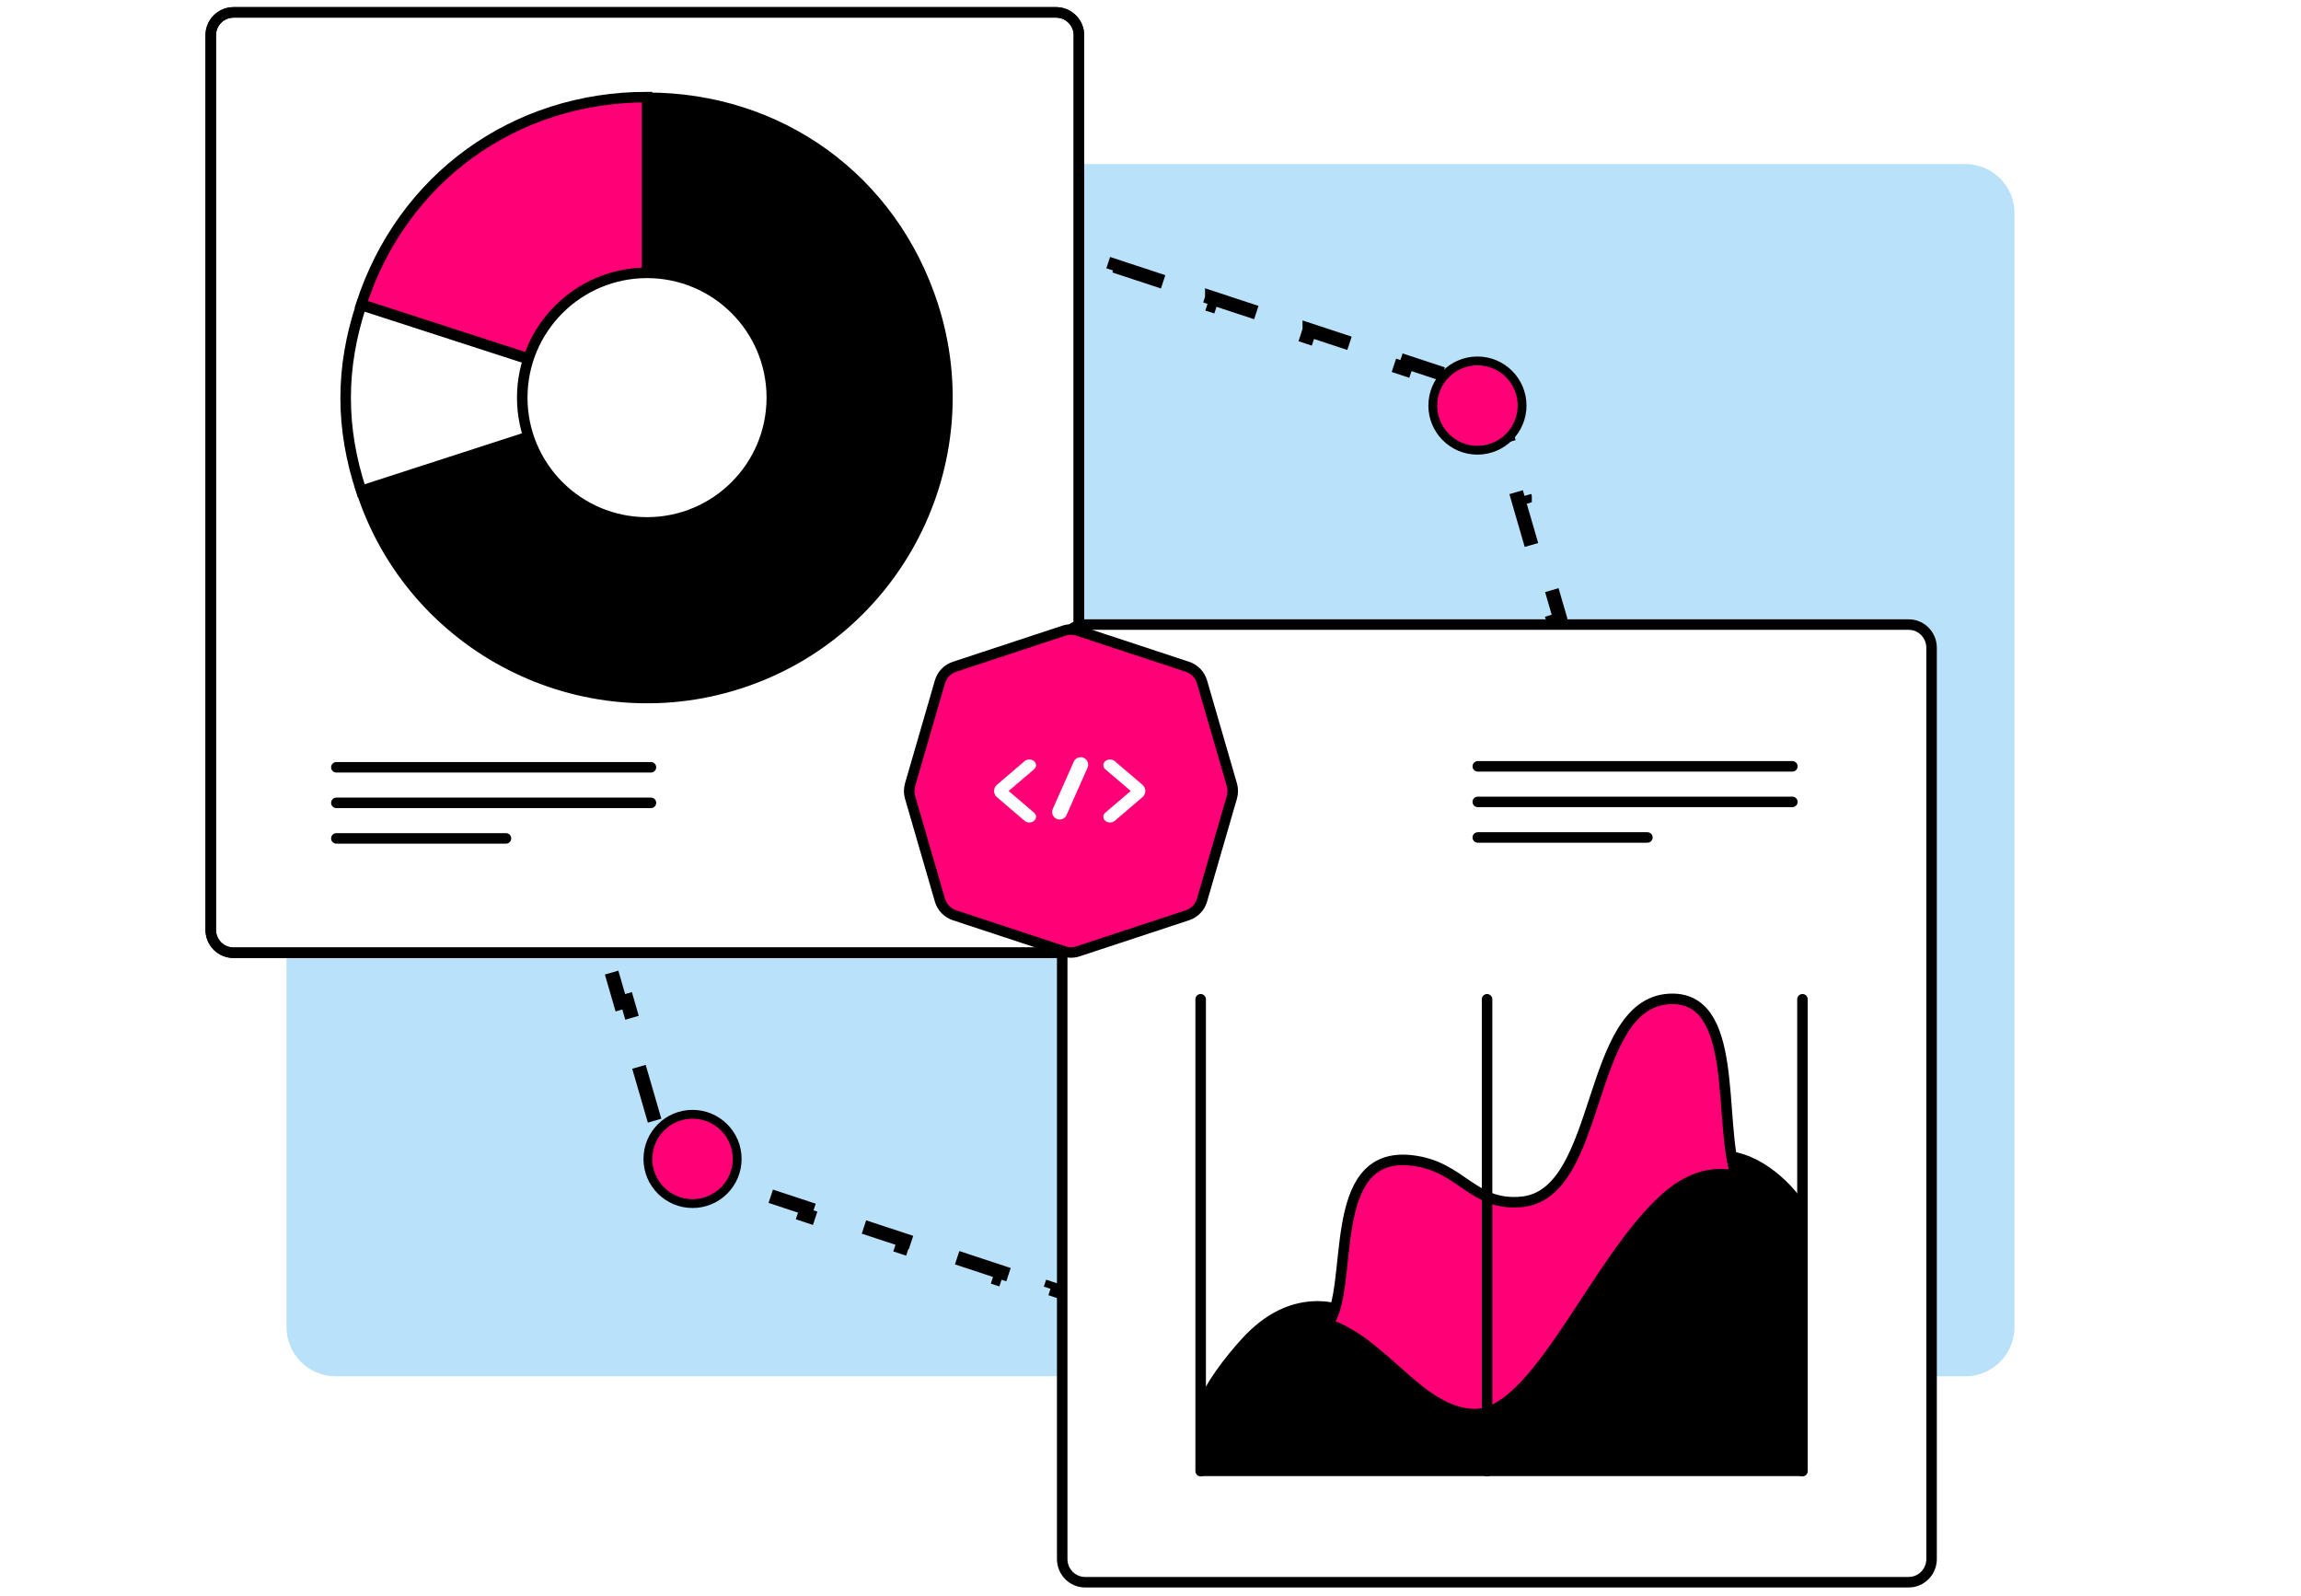 <svg width="522" height="362" viewBox="0 0 522 362" fill="none" xmlns="http://www.w3.org/2000/svg">
<rect width="522" height="362" fill="white"/>
<path d="M65 301.054C65 307.218 69.997 312.214 76.16 312.214L445.84 312.214C452.003 312.214 457 307.218 457 301.054L457 48.374C457 42.211 452.003 37.214 445.84 37.214L76.16 37.214C69.997 37.214 65 42.211 65 48.374L65 301.054Z" fill="#B9E1F9"/>
<path d="M358.018 154.449L362.053 168.353V168.354L360.526 168.797L362.544 175.749C362.761 176.499 362.788 177.289 362.625 178.049L362.544 178.373L360.526 185.325L362.053 185.768L358.018 199.671L356.491 199.229L352.457 213.133L353.983 213.576L349.948 227.48L348.422 227.037L344.387 240.941L345.914 241.385L341.879 255.289L340.353 254.846L338.335 261.798C337.929 263.195 336.903 264.321 335.562 264.857L335.289 264.956L329.759 266.78L330.256 268.289L319.197 271.937L318.7 270.428L307.642 274.075L308.139 275.584L297.08 279.232L296.583 277.723L285.523 281.37L286.021 282.88L274.962 286.527L274.465 285.018L263.406 288.666L263.903 290.175L252.844 293.822L252.347 292.313L246.817 294.137C245.86 294.453 244.826 294.453 243.868 294.137L238.339 292.313L237.841 293.822L226.782 290.175L227.28 288.666L216.222 285.018L215.724 286.527L204.663 282.88L205.162 281.37L194.104 277.723L193.605 279.231L182.547 275.584L183.045 274.075L171.985 270.428L171.487 271.937L160.429 268.289L160.927 266.78L155.397 264.956L155.125 264.857C153.784 264.322 152.756 263.195 152.351 261.798L150.334 254.846L148.807 255.288L144.771 241.385H144.772L146.299 240.941L142.264 227.037L140.736 227.48L136.702 213.575L138.229 213.133L134.194 199.229L132.667 199.672L128.632 185.768L130.16 185.325L128.143 178.373L128.061 178.049C127.921 177.397 127.921 176.724 128.061 176.072L128.143 175.749L130.16 168.797L128.633 168.354L128.632 168.353L132.667 154.448L132.668 154.449L134.194 154.893L138.229 140.988L136.702 140.545L140.736 126.641L142.264 127.084L146.299 113.18L144.771 112.736L148.807 98.833L150.334 99.275L152.351 92.323C152.756 90.926 153.784 89.8 155.125 89.265L155.397 89.165L160.927 87.342L160.429 85.832L160.428 85.831L171.487 82.184L171.985 83.693L183.045 80.046L182.547 78.536L193.605 74.889L194.104 76.398L205.162 72.751L204.664 71.241L204.663 71.24L215.723 67.593L216.222 69.103L227.28 65.456L226.781 63.945L237.84 60.298L237.841 60.299L238.339 61.809L243.868 59.984C244.826 59.669 245.86 59.669 246.817 59.984L252.347 61.809L252.845 60.298L263.904 63.945V63.946L263.406 65.456L274.465 69.103L274.963 67.594V67.593L286.021 71.24V71.241L285.523 72.751L296.583 76.398L297.08 74.889V74.888L308.139 78.536L307.642 80.046L318.7 83.693L319.197 82.184L330.257 85.831L329.759 87.342L335.289 89.165C336.763 89.651 337.902 90.833 338.335 92.323L340.353 99.275L341.879 98.832L345.914 112.736V112.737L344.387 113.18L348.422 127.084L349.948 126.641L353.983 140.544V140.545L352.457 140.988L356.491 154.893L358.018 154.449Z" stroke="black" stroke-width="3.18" stroke-dasharray="12.72 12.72"/>
<path d="M239.572 2.808C242.436 2.808 244.758 5.129 244.758 7.993V210.945C244.758 213.809 242.436 216.131 239.572 216.131H52.993C50.129 216.131 47.808 213.809 47.808 210.945V7.993C47.808 5.129 50.129 2.808 52.993 2.808H239.572Z" fill="white" stroke="black" stroke-width="2.385" stroke-miterlimit="10"/>
<mask id="mask0_40000003_987" style="mask-type:alpha" maskUnits="userSpaceOnUse" x="46" y="1" width="200" height="217">
<path d="M239.572 2.808C242.436 2.808 244.758 5.129 244.758 7.993V210.945C244.758 213.809 242.436 216.131 239.572 216.131H52.993C50.129 216.131 47.808 213.809 47.808 210.945V7.993C47.808 5.129 50.129 2.808 52.993 2.808H239.572Z" fill="white" stroke="black" stroke-width="2.385" stroke-miterlimit="10"/>
</mask>
<g mask="url(#mask0_40000003_987)">
<path d="M76.305 174.061H147.67" stroke="black" stroke-width="2.385" stroke-linecap="round"/>
<path d="M76.305 182.128H147.67" stroke="black" stroke-width="2.385" stroke-linecap="round"/>
<path d="M76.305 190.196H114.78" stroke="black" stroke-width="2.385" stroke-linecap="round"/>
</g>
<path d="M239.572 2.808C242.436 2.808 244.758 5.129 244.758 7.993V210.945C244.758 213.809 242.436 216.131 239.572 216.131H52.993C50.129 216.131 47.808 213.809 47.808 210.945V7.993C47.808 5.129 50.129 2.808 52.993 2.808H239.572Z" stroke="black" stroke-width="2.385" stroke-miterlimit="10"/>
<path d="M146.784 90.204L81.951 111.207C93.517 146.971 132.021 166.604 167.786 155.038C203.551 143.471 223.183 104.967 211.617 69.202C202.333 40.59 176.918 22.175 146.784 22.175V90.357V90.204Z" fill="black" stroke="black" stroke-width="2.385"/>
<path d="M146.784 90.204L81.951 69.202C77.233 83.508 77.233 97.053 81.951 111.359L146.784 90.357V90.204Z" fill="white" stroke="black" stroke-width="2.385"/>
<path d="M146.784 90.205V22.023C116.65 22.023 91.234 40.438 81.951 69.05L146.784 90.052V90.205Z" fill="#FF0077" stroke="black" stroke-width="2.385"/>
<path d="M146.784 118.512C162.417 118.512 175.091 105.838 175.091 90.204C175.091 74.571 162.417 61.897 146.784 61.897C131.15 61.897 118.476 74.571 118.476 90.204C118.476 105.838 131.15 118.512 146.784 118.512Z" fill="white" stroke="black" stroke-width="2.385"/>
<path d="M433.001 141.687C435.887 141.687 438.192 144.061 438.192 146.947V353.67C438.192 356.556 435.887 358.93 433.001 358.93H246.163C243.277 358.93 240.972 356.556 240.971 353.67V146.947C240.972 144.061 243.277 141.687 246.163 141.687H433.001Z" fill="white" stroke="black" stroke-width="2.385" stroke-miterlimit="10"/>
<path d="M335.248 173.848H406.612" stroke="black" stroke-width="2.385" stroke-linecap="round"/>
<path d="M335.248 181.915H406.612" stroke="black" stroke-width="2.385" stroke-linecap="round"/>
<path d="M335.248 189.982H373.723" stroke="black" stroke-width="2.385" stroke-linecap="round"/>
<path d="M272.378 319.592C274.499 314.29 278.812 308.633 282.842 304.25C287.438 299.301 293.235 295.907 300.235 296.402C304.547 296.685 308.86 299.725 312.254 302.341C318.617 307.219 325.687 316.269 334.171 316.623C348.665 317.259 361.957 281.272 378.218 267.273C383.945 262.324 389.318 261.547 393.843 262.607C402.185 264.587 407.771 272.717 407.771 272.717V328.147C407.771 331.187 407.771 333.662 407.771 333.662H272.378" fill="black"/>
<path d="M272.378 319.592C274.499 314.29 278.812 308.633 282.842 304.25C287.438 299.301 293.235 295.907 300.235 296.402C304.547 296.685 308.86 299.725 312.254 302.341C318.617 307.219 325.687 316.269 334.171 316.623C348.665 317.259 361.957 281.272 378.218 267.273C383.945 262.324 389.318 261.547 393.843 262.607C402.185 264.587 407.771 272.717 407.771 272.717V328.147C407.771 331.187 407.771 333.662 407.771 333.662H272.378" stroke="black" stroke-width="2.385"/>
<path d="M378.218 271.445C362.028 285.444 348.665 321.43 334.172 320.794C321.94 320.299 313.88 304.533 301.225 300.361C307.447 292.231 300.376 260.981 320.243 263.243C331.626 264.516 333.959 273.707 345.201 272.647C363.725 270.879 359.624 227.822 378.572 226.62C394.762 225.63 389.672 254.194 393.843 266.778C389.318 265.718 383.945 266.496 378.218 271.445Z" fill="#FF0077" stroke="black" stroke-width="2.385"/>
<path d="M272.378 333.732V226.691" stroke="black" stroke-width="2.385" stroke-linecap="round"/>
<path d="M337.353 333.732V226.691" stroke="black" stroke-width="2.385" stroke-linecap="round"/>
<path d="M408.902 333.732V226.691" stroke="black" stroke-width="2.385" stroke-linecap="round"/>
<path d="M241.358 143.073C242.397 142.73 243.518 142.73 244.557 143.073L269.384 151.261C270.982 151.788 272.218 153.07 272.688 154.686L279.459 178.023C279.729 178.952 279.729 179.939 279.459 180.868L272.688 204.204C272.218 205.82 270.982 207.102 269.384 207.629L244.557 215.818C243.518 216.16 242.397 216.16 241.358 215.818L216.531 207.629C214.933 207.102 213.697 205.82 213.228 204.204L206.456 180.868C206.186 179.939 206.187 178.952 206.456 178.023L213.228 154.686C213.697 153.07 214.933 151.788 216.531 151.261L241.358 143.073Z" fill="#FF0077" stroke="black" stroke-width="2.385"/>
<path fill-rule="evenodd" clip-rule="evenodd" d="M250.745 172.672C251.339 172.164 252.302 172.164 252.896 172.672L259.127 177.993C260.061 178.791 260.061 180.083 259.127 180.881L252.896 186.202C252.302 186.71 251.339 186.71 250.745 186.202C250.151 185.695 250.151 184.872 250.745 184.365L256.515 179.437L250.745 174.509C250.151 174.002 250.151 173.179 250.745 172.672Z" fill="white"/>
<path fill-rule="evenodd" clip-rule="evenodd" d="M234.588 172.672C233.994 172.164 233.03 172.164 232.436 172.672L226.206 177.993C225.272 178.791 225.272 180.083 226.206 180.881L232.436 186.202C233.03 186.71 233.994 186.71 234.588 186.202C235.182 185.695 235.182 184.872 234.588 184.365L228.818 179.437L234.588 174.509C235.182 174.002 235.182 173.179 234.588 172.672Z" fill="white"/>
<path d="M245.156 173.482L240.392 184.201" stroke="white" stroke-width="3.411" stroke-linecap="round"/>
<circle cx="335.168" cy="92.005" r="10.129" fill="#FF0077" stroke="black" stroke-width="2"/>
<circle cx="157.108" cy="262.911" r="10.129" fill="#FF0077" stroke="black" stroke-width="2"/>
</svg>
